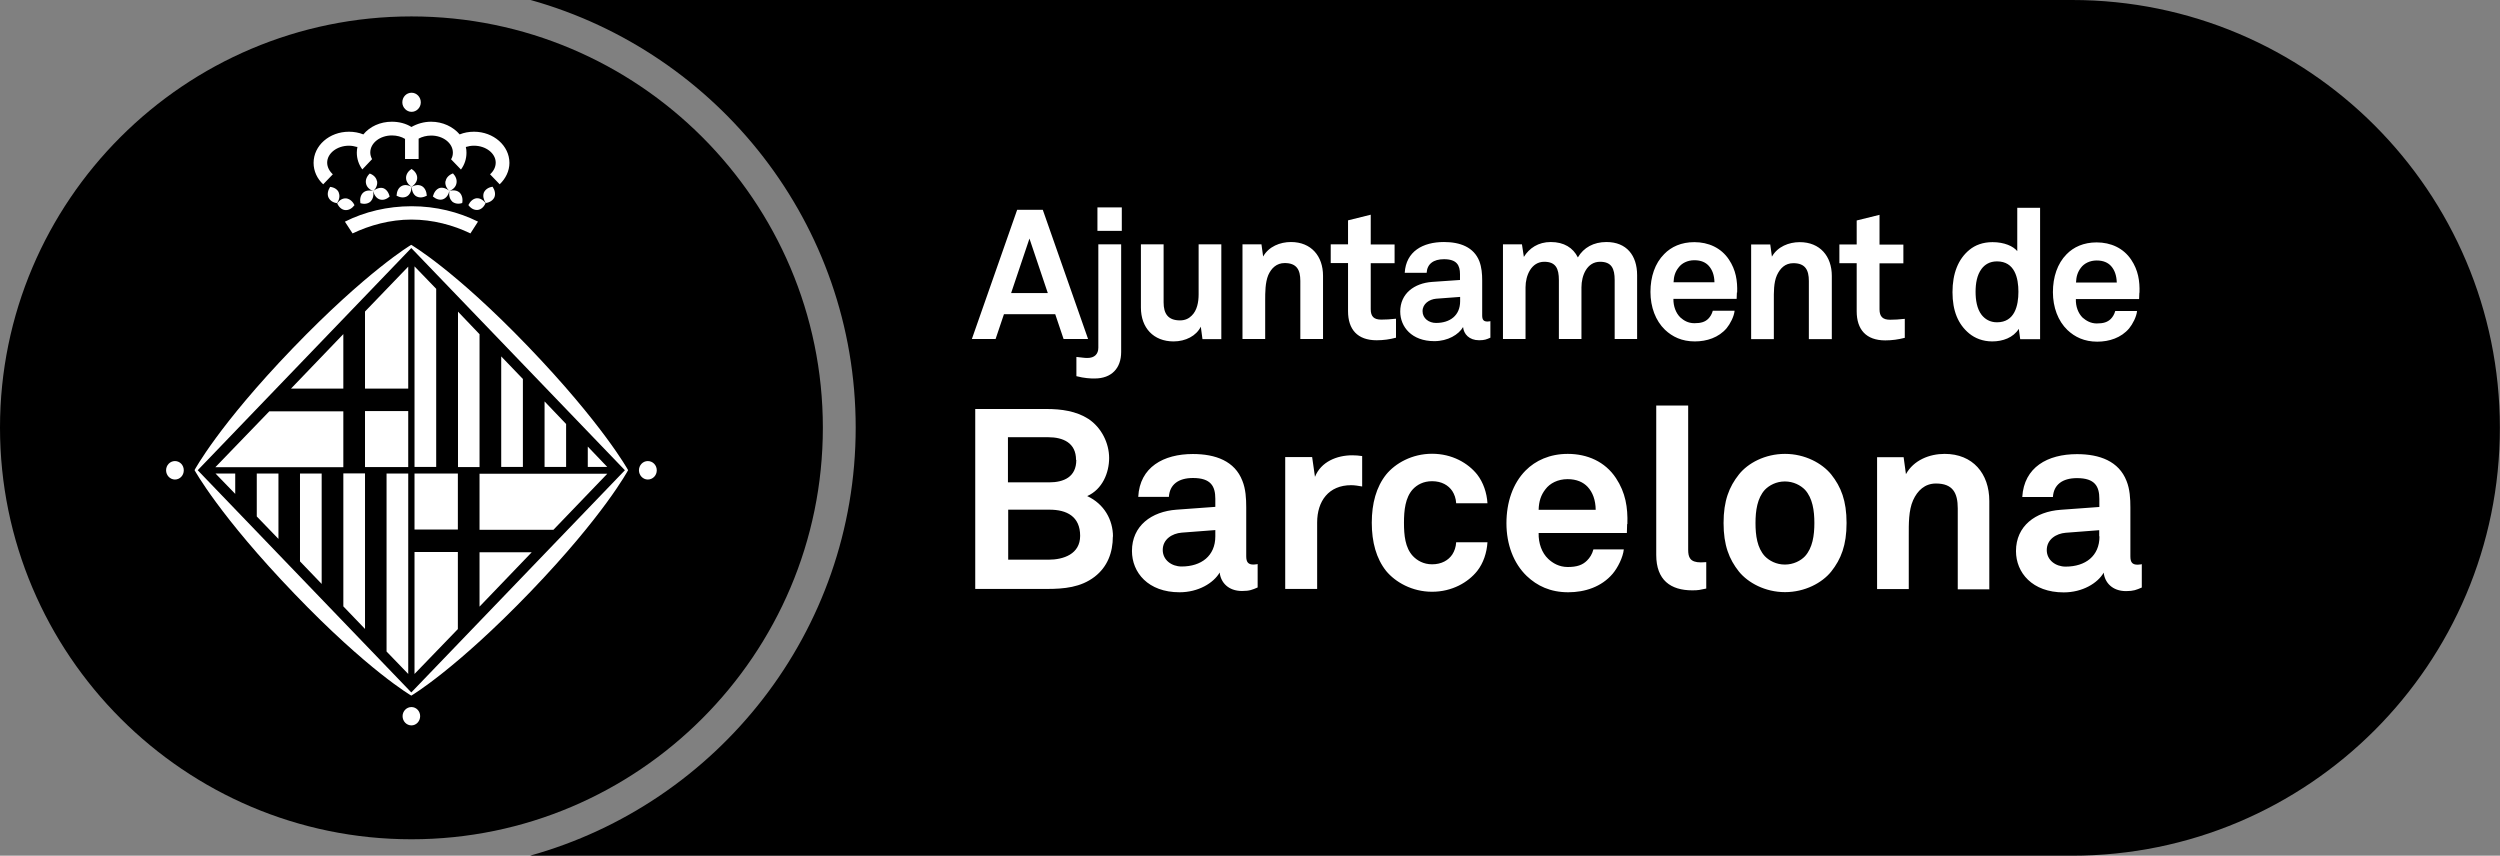 <?xml version="1.0" encoding="UTF-8"?>
<svg xmlns="http://www.w3.org/2000/svg" id="Capa_1" viewBox="0 0 194.93 66.72">
  <rect x="0" y="0" width="194.93" height="66.72" fill="#808080" stroke="none"/>
  <defs>
    <style>.cls-1,.cls-2{stroke-width:0px;}.cls-2{fill:#fff;}</style>
  </defs>
  <path class="cls-1" d="m66.72,33.34c0-15.88-10.75-29.26-25.35-33.34h120.19c18.42,0,33.36,14.94,33.36,33.36s-14.94,33.36-33.36,33.36H41.32c14.62-4.06,25.4-17.46,25.4-33.38Z"></path>
  <path class="cls-1" d="m32.08,1.28c17.69,0,32.08,14.39,32.08,32.07s-14.39,32.09-32.08,32.09S0,51.03,0,33.34,14.39,1.28,32.08,1.28Z"></path>
  <path class="cls-2" d="m32.07,54l16.66-17.33-16.66-17.33-16.66,17.33,16.66,17.33Zm16.9-17.33s-1.86,3.49-7.61,9.47c-5.84,6.07-9.29,8.1-9.29,8.1,0,0-3.34-1.93-9.1-7.93-5.84-6.07-7.8-9.65-7.8-9.65,0,0,1.87-3.48,7.62-9.46,5.84-6.07,9.27-8.1,9.27-8.1,0,0,3.35,1.93,9.11,7.92,5.83,6.07,7.8,9.64,7.8,9.64m-16.9,17.33l16.66-17.33-16.66-17.33-16.66,17.33,16.66,17.33Zm16.9-17.33s-1.87,3.49-7.61,9.47c-5.84,6.07-9.29,8.1-9.29,8.1,0,0-3.34-1.93-9.1-7.93-5.84-6.07-7.8-9.65-7.8-9.65,0,0,1.87-3.48,7.62-9.46,5.84-6.07,9.27-8.1,9.27-8.1,0,0,3.35,1.93,9.11,7.92,5.83,6.07,7.8,9.64,7.8,9.64m-1.62-.24h-1.52v-1.59l1.52,1.59Zm-3.21-3.35v3.35h-1.68v-5.11l1.68,1.76Zm-3.37-3.51v6.86h-1.69v-8.62l1.69,1.76Zm-3.38-3.51v10.38h-1.68v-12.12l1.68,1.76h0Zm-3.38-3.51v13.88h-1.69v-15.64l1.69,1.75h0Zm-17.21,14.39h1.54v1.59l-1.54-1.59Zm3.22,3.35v-3.35h1.69v5.1l-1.69-1.75Zm3.37,3.51v-6.86h1.69v8.61l-1.69-1.76h0Zm3.38,3.51v-10.38h1.69v12.13l-1.69-1.76Zm3.37,3.51v-13.88h1.69v15.63l-1.69-1.75Zm2.18-13.88h3.38v4.37h-3.38v-4.37Zm3.38,12.13l-3.38,3.5v-9.51h3.38v6Zm-7.24-24.76l3.37-3.5v9.51h-3.37v-6Zm3.37,12.13h-3.37v-4.37h3.37v4.37Zm17.99.25c0-.4.31-.72.69-.72s.7.31.7.72-.32.72-.7.72-.69-.33-.69-.72Zm-36.87,0c0-.4.31-.72.69-.72s.69.31.69.72-.31.72-.69.72-.69-.33-.69-.72Zm18.44,19.17c0-.39.31-.71.69-.71s.68.32.68.71-.3.72-.68.72-.69-.32-.69-.72Zm-3.55-44.38c-.21-.06-.42-.1-.63-.1-.94,0-1.7.6-1.7,1.32,0,.34.17.66.44.91l-.75.78c-.47-.43-.75-1.03-.75-1.67,0-1.35,1.23-2.43,2.76-2.43.39,0,.78.07,1.12.21.5-.61,1.31-.99,2.22-.99.57,0,1.1.14,1.53.41.44-.25.97-.41,1.53-.41.91,0,1.72.39,2.23.99.34-.14.72-.21,1.12-.21,1.52,0,2.76,1.09,2.76,2.43,0,.64-.3,1.23-.76,1.67l-.75-.78c.27-.24.44-.56.44-.91,0-.72-.76-1.32-1.7-1.32-.23,0-.43.04-.63.1.04.14.05.3.05.45,0,.48-.15.93-.43,1.31l-.77-.8c.1-.16.14-.34.14-.52,0-.74-.76-1.33-1.69-1.33-.36,0-.71.09-.98.24v1.59h-1.06v-1.57c-.28-.17-.63-.27-1.02-.27-.93,0-1.69.59-1.69,1.33,0,.18.05.35.14.52l-.76.8c-.28-.38-.43-.83-.43-1.31,0-.15.02-.31.05-.45Zm-.95,5.82l.6.92c1.34-.64,2.93-1.08,4.59-1.08s3.26.43,4.6,1.08l.59-.92c-1.51-.75-3.28-1.2-5.17-1.2s-3.67.43-5.2,1.2m4.47-9.3c0-.42.32-.75.72-.75s.72.34.72.75-.33.74-.72.74-.72-.34-.72-.74Zm-4.46,8.4c-.27-.03-.49-.23-.62-.53.19-.26.44-.41.72-.38.26.04.5.24.63.53-.2.26-.45.4-.72.38m-.5-1.36c-.1-.25-.35-.41-.68-.45-.17.27-.24.57-.13.82.11.24.35.41.67.45.18-.27.24-.57.13-.82m3.2.53c-.26-.09-.43-.33-.51-.65.24-.21.53-.3.78-.23.25.09.43.34.5.66-.24.21-.52.3-.77.22Zm-.72.16c.2-.19.26-.49.21-.81-.3-.09-.6-.05-.79.13-.2.19-.26.49-.21.81.3.1.59.05.79-.12Zm.5-1.59c-.05-.27-.26-.48-.56-.59-.24.23-.35.51-.29.78.05.27.27.48.57.59.23-.23.34-.51.29-.78m7.84,2.25c.27-.03.49-.23.62-.53-.19-.26-.45-.41-.72-.38-.26.04-.48.24-.62.53.19.26.45.4.71.38Zm.49-1.36c.12-.25.37-.41.68-.45.18.27.24.57.14.82-.11.24-.37.41-.68.45-.17-.27-.24-.57-.14-.82Zm-3.2.53c.26-.09.43-.33.51-.65-.24-.21-.53-.3-.77-.23-.26.09-.43.34-.52.66.25.21.53.3.78.22Zm.72.16c-.2-.19-.26-.49-.21-.81.31-.09.6-.05.8.13.19.19.26.49.2.81-.3.1-.59.05-.79-.12Zm-.5-1.59c.05-.27.27-.48.57-.59.22.23.33.51.27.78-.05.27-.26.48-.56.59-.23-.23-.35-.51-.29-.78m-3.01,1.2c.24-.14.35-.42.36-.74-.28-.16-.57-.19-.8-.05-.24.14-.35.42-.37.74.28.15.57.18.81.05Zm.73,0c-.23-.14-.35-.42-.36-.74.28-.16.57-.19.81-.05.23.14.35.42.37.74-.28.15-.58.18-.81.05m-.81-1.44c0-.28.17-.53.43-.7.26.17.44.42.44.7s-.18.52-.44.7c-.26-.18-.43-.43-.43-.7Z"></path>
  <path class="cls-2" d="m37.39,47.3v-4.24h4.07l-4.07,4.24Z"></path>
  <path class="cls-2" d="m22.69,30.3l4.08-4.25v4.25h-4.08Z"></path>
  <path class="cls-2" d="m37.39,36.94v4.37h5.76l4.2-4.37h-9.96Z"></path>
  <path class="cls-2" d="m21,32.07l-4.21,4.36h9.98v-4.36h-5.77Z"></path>
  <path class="cls-2" d="m163.7,41.83c0,1.52-1.09,2.35-2.64,2.35-.77,0-1.47-.5-1.47-1.29,0-.83.73-1.29,1.48-1.35l2.61-.2v.47h0Zm3.3,3.97v-1.81s-.16.04-.32.04c-.42,0-.57-.18-.57-.65v-3.81c0-.69-.04-1.43-.3-2.07-.6-1.54-2.1-2.09-3.86-2.09-2.3,0-4.13,1.02-4.27,3.34h2.39c.06-.95.73-1.47,1.88-1.47,1.4,0,1.74.65,1.74,1.62v.63l-3.02.22c-1.96.14-3.48,1.26-3.48,3.22,0,1.68,1.27,3.22,3.72,3.22,1.47,0,2.65-.72,3.12-1.54.08.77.67,1.44,1.74,1.44.59,0,.81-.1,1.23-.28h0Zm-11.89.12v-6.86c0-2.14-1.29-3.67-3.48-3.67-1.19,0-2.42.49-3.02,1.58l-.18-1.32h-2.07v10.28h2.47v-4.19c0-.87-.02-1.94.34-2.74.34-.75.91-1.3,1.78-1.3,1.31,0,1.7.73,1.7,1.94v6.31h2.47v-.02Zm-13.64-5.14c0,.97-.14,1.94-.73,2.59-.33.35-.9.65-1.57.65s-1.22-.3-1.56-.65c-.6-.65-.73-1.62-.73-2.59s.14-1.94.73-2.59c.34-.35.89-.65,1.56-.65s1.23.3,1.57.65c.59.65.73,1.62.73,2.59Zm2.51,0c0-1.74-.43-2.82-1.2-3.79-.71-.87-2.04-1.6-3.6-1.6s-2.89.72-3.59,1.6c-.77.97-1.2,2.06-1.2,3.79s.43,2.82,1.2,3.79c.71.87,2.04,1.6,3.59,1.6s2.89-.72,3.6-1.6c.77-.97,1.2-2.06,1.2-3.79Zm-10.94,5.12v-2.07c-.14,0-.2.02-.42.02-.85,0-.99-.4-.99-.99v-11.24h-2.49v11.65c0,1.96,1.12,2.76,2.81,2.76.5,0,.6-.04,1.09-.14Zm-8.62-6.15h-4.45c.02-.67.18-1.15.53-1.6.35-.47.97-.79,1.73-.79.71,0,1.22.24,1.56.6.4.43.62,1.03.63,1.8m2.47,1.1c.04-1.29-.14-2.45-.89-3.58-.85-1.29-2.24-1.89-3.76-1.89-1.4,0-2.52.52-3.29,1.3-.99,1-1.49,2.47-1.49,4.11s.55,3.12,1.58,4.11c.81.77,1.84,1.27,3.24,1.27,1.3,0,2.59-.42,3.46-1.44.4-.47.81-1.29.87-1.9h-2.37c-.1.38-.28.65-.5.87-.35.35-.79.5-1.5.5-.67,0-1.17-.3-1.52-.63-.5-.47-.77-1.22-.75-2.02h6.88c0-.22.02-.7.02-.7m-10.89,1.42h-2.44c-.02.38-.14.7-.3.95-.3.45-.83.77-1.58.77-.67,0-1.17-.3-1.5-.65-.6-.65-.69-1.62-.69-2.59s.1-1.96.69-2.61c.33-.35.82-.63,1.5-.63.75,0,1.28.32,1.58.77.16.25.28.57.3.95h2.44c-.05-.81-.32-1.62-.8-2.24-.71-.89-1.95-1.62-3.52-1.62s-2.87.75-3.58,1.62c-.77.97-1.12,2.25-1.12,3.76s.35,2.79,1.12,3.76c.72.87,2.02,1.62,3.58,1.62s2.81-.73,3.52-1.62c.48-.61.75-1.42.8-2.24Zm-9.77-4.35v-2.37c-.26-.04-.52-.06-.77-.06-1.2,0-2.44.5-2.91,1.68l-.22-1.54h-2.1v10.28h2.49v-5.18c0-1.67.9-2.91,2.65-2.91.27,0,.57.05.85.1m-11.44,3.89c0,1.52-1.09,2.35-2.63,2.35-.77,0-1.47-.5-1.47-1.29,0-.83.73-1.29,1.48-1.35l2.62-.2v.47h0Zm3.3,3.97v-1.81s-.16.04-.32.04c-.41,0-.57-.18-.57-.65v-3.81c0-.69-.04-1.43-.3-2.07-.59-1.54-2.09-2.09-3.86-2.09-2.29,0-4.14,1.02-4.26,3.34h2.39c.06-.95.73-1.47,1.88-1.47,1.4,0,1.74.65,1.74,1.62v.63l-3.02.22c-1.96.14-3.48,1.26-3.48,3.22,0,1.68,1.26,3.22,3.71,3.22,1.47,0,2.65-.72,3.13-1.54.08.77.67,1.44,1.74,1.44.6,0,.81-.1,1.23-.28h-.02Zm-13.84-4.01c0,1.42-1.29,1.86-2.47,1.86h-3.14v-3.9h3.22c1.35,0,2.39.53,2.39,2.04m-.3-5.92c0,1.33-.97,1.75-2.12,1.75h-3.21v-3.52h3.14c1.15,0,2.17.43,2.17,1.77m2.88,5.98c0-1.31-.69-2.55-2.01-3.16,1.19-.53,1.71-1.82,1.71-2.97s-.59-2.37-1.62-3.05c-.95-.61-2.12-.77-3.24-.77h-5.58v14.03h5.58c1.35,0,2.65-.12,3.73-.95,1-.77,1.42-1.89,1.42-3.14"></path>
  <path class="cls-2" d="m165.07,22.03h-3.2c.02-.48.13-.82.38-1.15.25-.34.7-.57,1.23-.57s.88.17,1.12.43c.28.31.43.73.45,1.29m1.77.8c.03-.92-.1-1.76-.64-2.57-.61-.92-1.6-1.36-2.7-1.36-1.01,0-1.8.36-2.35.93-.71.72-1.06,1.77-1.06,2.95s.4,2.25,1.13,2.95c.58.55,1.32.91,2.33.91.93,0,1.86-.3,2.48-1.03.28-.34.58-.92.62-1.36h-1.7c-.07.26-.2.47-.35.62-.26.25-.57.35-1.09.35-.48,0-.83-.22-1.1-.45-.35-.34-.55-.88-.53-1.45h4.93c0-.15.02-.5.02-.5m-9.43-.07c0,1.07-.28,2.38-1.67,2.38-.55,0-.94-.25-1.2-.58-.37-.48-.47-1.17-.47-1.8s.1-1.3.47-1.79c.25-.33.63-.58,1.2-.58,1.39,0,1.67,1.3,1.67,2.37Zm1.69,3.7v-10.25h-1.78v3.38c-.31-.38-1-.7-1.93-.7-.75,0-1.35.23-1.8.6-.88.72-1.32,1.85-1.32,3.3s.43,2.5,1.3,3.22c.45.37,1.06.62,1.8.62.82,0,1.64-.29,2.07-.98l.11.81h1.54Zm-10.55-.1v-1.49c-.48.05-.78.07-1.15.07-.56,0-.82-.24-.82-.81v-3.59h1.86v-1.46h-1.86v-2.32l-1.78.44v1.87h-1.35v1.46h1.35v3.75c0,1.42.73,2.27,2.23,2.27.52,0,1.02-.07,1.52-.2m-5.69.1v-4.93c0-1.53-.92-2.63-2.5-2.63-.85,0-1.73.35-2.17,1.13l-.13-.95h-1.49v7.38h1.77v-3.01c0-.62-.02-1.39.24-1.97.25-.54.64-.94,1.28-.94.93,0,1.21.53,1.21,1.39v4.53h1.78Zm-9.14-4.43h-3.2c.02-.48.13-.82.39-1.15.25-.34.7-.57,1.23-.57s.88.17,1.12.43c.28.31.44.73.45,1.29m1.77.8c.03-.92-.1-1.76-.64-2.57-.61-.92-1.6-1.36-2.7-1.36-1.01,0-1.8.36-2.35.93-.72.72-1.07,1.77-1.07,2.95s.4,2.25,1.13,2.95c.58.55,1.32.91,2.33.91.93,0,1.86-.3,2.48-1.03.28-.34.58-.92.62-1.36h-1.7c-.07.26-.2.47-.35.62-.25.25-.57.35-1.08.35s-.84-.22-1.1-.45c-.35-.34-.55-.88-.54-1.45h4.93c0-.15.02-.5.02-.5m-7.78,3.63v-4.98c0-1.53-.82-2.58-2.39-2.58-1,0-1.78.43-2.23,1.2-.37-.75-1.08-1.2-2.11-1.2-.98,0-1.68.48-2.1,1.16l-.15-.98h-1.48v7.38h1.76v-4.03c0-.92.45-1.99,1.46-1.99.9,0,1.14.53,1.14,1.43v4.59h1.76v-4.03c0-.92.43-1.99,1.45-1.99.9,0,1.14.53,1.14,1.43v4.59h1.75Zm-13.8-2.94c0,1.1-.78,1.69-1.88,1.69-.55,0-1.05-.35-1.05-.92s.52-.92,1.06-.97l1.87-.14v.34Zm2.36,2.85v-1.3s-.11.03-.23.03c-.3,0-.41-.14-.41-.47v-2.74c0-.5-.04-1.01-.22-1.49-.43-1.1-1.5-1.5-2.76-1.5-1.65,0-2.96.73-3.06,2.4h1.71c.04-.69.53-1.06,1.35-1.06,1,0,1.25.47,1.25,1.17v.45l-2.17.15c-1.4.1-2.49.91-2.49,2.31,0,1.2.9,2.31,2.66,2.31,1.05,0,1.9-.51,2.24-1.1.05.55.48,1.03,1.25,1.03.43,0,.58-.07.88-.2v.03Zm-7.36,0v-1.49c-.48.05-.78.07-1.15.07-.57,0-.82-.24-.82-.81v-3.59h1.86v-1.46h-1.86v-2.32l-1.77.44v1.87h-1.35v1.46h1.35v3.75c0,1.42.73,2.27,2.23,2.27.53,0,1.02-.07,1.51-.2m-5.69.1v-4.93c0-1.53-.92-2.63-2.5-2.63-.85,0-1.73.35-2.17,1.13l-.13-.95h-1.48v7.38h1.77v-3.01c0-.62,0-1.39.24-1.97.24-.54.65-.94,1.28-.94.94,0,1.22.53,1.22,1.39v4.53h1.77Zm-7.93,0v-7.38h-1.77v3.9c0,.6-.12,1.26-.54,1.66-.21.21-.49.37-.91.37-.94,0-1.28-.53-1.28-1.4v-4.53h-1.77v4.93c0,1.58.98,2.64,2.55,2.64.93,0,1.77-.43,2.12-1.15l.13.97h1.48,0Zm-7.81,1.02v-8.4h-1.78v8.06c0,.5-.3.8-.85.8-.27,0-.34-.03-.86-.08v1.5c.33.08.58.13.81.15.23.03.43.03.62.03,1.31,0,2.06-.8,2.06-2.06Zm.05-11.28h-1.9v1.83h1.9v-1.83Zm-5.77,6.68h-2.86l1.43-4.25,1.43,4.25Zm3.14,3.58l-3.53-10.07h-2l-3.53,10.07h1.85l.65-1.93h4l.65,1.93h1.92,0Z"></path>
</svg>
